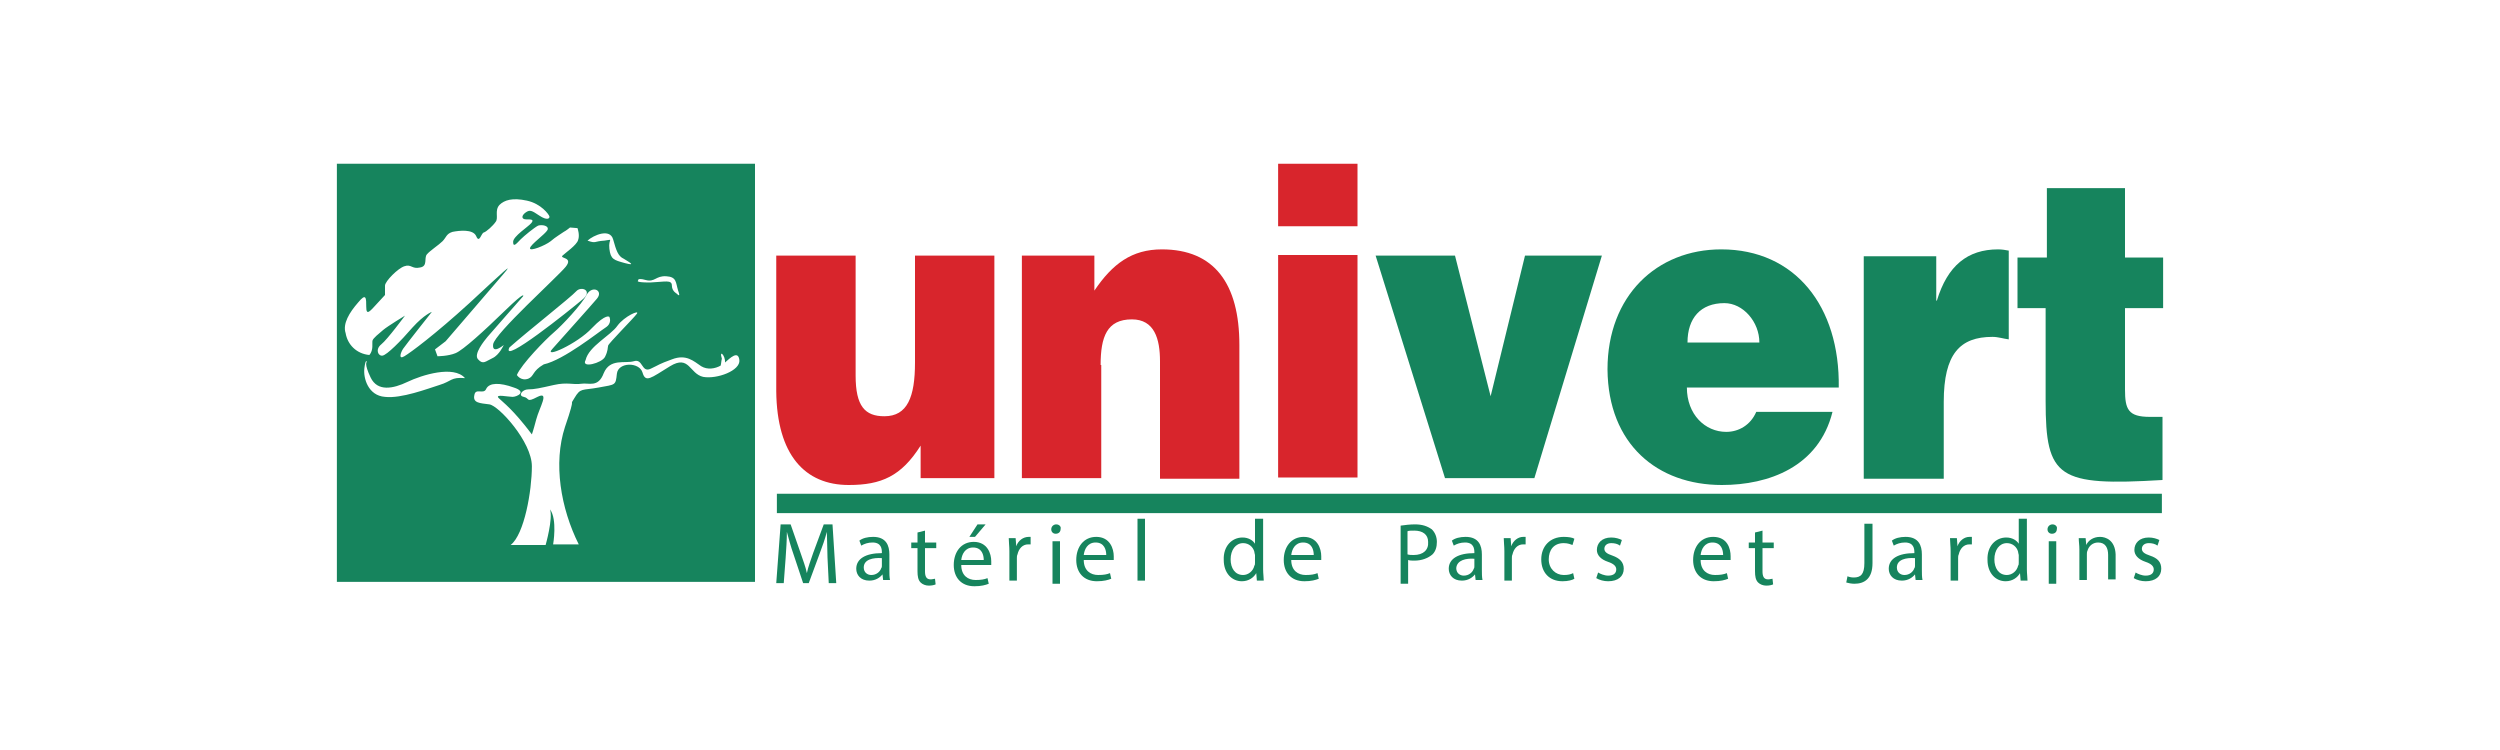 <?xml version="1.0" encoding="UTF-8"?>
<!-- Generator: Adobe Illustrator 27.6.1, SVG Export Plug-In . SVG Version: 6.00 Build 0)  -->
<svg xmlns="http://www.w3.org/2000/svg" xmlns:xlink="http://www.w3.org/1999/xlink" version="1.1" id="Calque_1" x="0px" y="0px" viewBox="0 0 400 120" style="enable-background:new 0 0 400 120;" xml:space="preserve">
<style type="text/css">
	.st0{fill:none;}
	.st1{fill:#16845D;}
	.st2{fill:#D8252C;}
</style>
<g>
	<path class="st0" d="M155.7,87.6c-1.2,0-1.8,1.1-1.9,2h3.6h0C157.4,88.8,157.1,87.6,155.7,87.6z"></path>
	<path class="st0" d="M58.8,57.1c0.7-0.8,0.4-1.9,0.5-2.3c0.1-0.4,1-1.1,1.7-1.7c0.7-0.6,3.5-2.3,3.5-2.3s-2.8,3.8-3.8,4.6   c-1,0.8-0.5,1.9,0.2,1.8c0.7-0.1,2.9-2.3,4.8-4.5c1.9-2.2,3.1-2.5,3.1-2.5s-4.2,5.3-4.6,5.9c-0.4,0.6-0.7,1.8,0.2,1.2   c1-0.6,4.8-3.4,10.4-8.5c5.6-5.1,7.4-6.8,5.4-4.6c-1.9,2.2-9.2,10.7-9.2,10.7l-1.7,1.3l0.4,1.1c0,0,1.7,0,2.9-0.5   c1.2-0.5,4.5-3.5,7.9-6.8c3.4-3.3,2.9-2.3,2.9-2.3s-5.2,5.9-5.7,6.5c-0.5,0.6-2.3,2.8-1.5,3.6c0.8,0.8,1.2,0.2,2.3-0.2   c1.1-0.5,1.8-2.1,1.8-2.1s-1.9,1.6-1.7-0.1c0.2-1.7,10.3-10.8,11.6-12.4c1.3-1.6-1-1.3-0.5-1.8c0.5-0.5,2.3-1.7,2.5-2.5   c0.2-0.8-0.1-1.9-0.1-1.9l-1.2-0.1c0,0-0.6,0.5-1,0.7c-0.4,0.2-1.2,0.7-2.1,1.5c-0.8,0.7-3.4,1.7-3.3,1.1c0.1-0.6,2.4-2.2,2.8-2.9   c0.4-0.7-0.8-1-1.5-0.7c-0.6,0.2-2.2,1.6-2.8,2.2c-0.6,0.6-1.2,1.3-1.2,0.4c0-1,2.4-2.4,2.9-3c0.5-0.6,0-0.6-0.8-0.6   c-0.8,0-0.8-0.6-0.1-1.1s1-0.4,2.2,0.5c1.2,0.8,1.7,0.5,1.6,0.1c-0.1-0.4-1.3-2.1-3.6-2.5c-2.3-0.5-3.5-0.1-4.4,0.7   c-0.8,0.8-0.1,2.1-0.6,2.7c-0.5,0.6-1.6,1.6-1.9,1.7c-0.4,0.1-0.7,1.8-1.2,0.6c-0.5-1.2-2.8-1-3.8-0.7c-1,0.2-1,0.8-1.6,1.5   c-0.6,0.6-2.1,1.5-2.5,2.1c-0.5,0.6,0.2,1.8-1.1,2.1c-1.3,0.2-1.5-0.6-2.5-0.2c-1.1,0.4-3.1,2.4-3.1,3.1v1.5l-1.2,1.3   c-1.2,1.3-1.8,2.1-1.8,0.6c0-1.5,0-2.3-1.3-0.7c-1.3,1.6-2.4,3.4-2.2,5.2C55.3,55.4,56.8,56.9,58.8,57.1z"></path>
	<path class="st0" d="M138.2,90.9c0,0.8,0.5,1.2,1.2,1.2c0.9,0,1.4-0.6,1.6-1.1c0-0.1,0.1-0.3,0.1-0.4c0,0,0-1.2,0-1.2   C139.7,89.3,138.2,89.6,138.2,90.9z"></path>
	<path class="st0" d="M175.3,86.8c-1.2,0-1.8,1.1-1.9,2h3.6h0C177,88,176.7,86.8,175.3,86.8z"></path>
	<path class="st0" d="M200.7,88.4c-0.2-0.8-0.9-1.4-1.8-1.4c-1.3,0-2,1.1-2,2.6c0,1.4,0.7,2.5,2,2.5c0.8,0,1.6-0.5,1.8-1.5   c0-0.2,0.1-0.3,0.1-0.5v-1.2h0C200.8,88.7,200.8,88.5,200.7,88.4z"></path>
	<path class="st0" d="M226.4,84.9c-0.5,0-0.9,0-1.1,0.1v3.7l0,0c0.3,0.1,0.6,0.1,1,0.1c1.5,0,2.4-0.7,2.4-2   C228.6,85.5,227.7,84.9,226.4,84.9z"></path>
	<path class="st0" d="M233.1,90.9c0,0.8,0.5,1.2,1.2,1.2c0.9,0,1.4-0.6,1.6-1.1c0-0.1,0.1-0.3,0.1-0.4v-1.2   C234.6,89.3,233.1,89.6,233.1,90.9z"></path>
	<path class="st0" d="M208.5,86.8c-1.2,0-1.8,1.1-1.9,2h3.6h0C210.2,88,209.9,86.8,208.5,86.8z"></path>
	<path class="st0" d="M98.8,52.1c-1.1,1.6-4.6,3.3-5.1,5.5c-0.7,1.5,2.7,0.5,3.1-0.5c0.5-1,0.4-1.5,0.5-1.8c0.1-0.4,4.1-4.4,4.6-5.1   C102.4,49.5,99.9,50.6,98.8,52.1z"></path>
	<path class="st0" d="M104.2,58.8c-1.5,0.7-1.2-1.7-2.7-1.2c-1.5,0.5-3.9-0.5-4.8,1.9c-1,2.4-2.4,1.5-3.6,1.7   c-1.2,0.2-2.2-0.2-4.4,0.2c-2.2,0.5-3.1,0.7-4.1,0.7c-1,0-1.7,1-0.7,1.2c1,0.2,0.2,1,2.2,0c1.9-1,0.2,1.7-0.2,3.6   c-0.5,1.9-0.7,2.4-0.7,2.4c-3.1-4.1-4.6-5.1-5.3-5.8c-0.7-0.7,1.5-0.2,2.2-0.2c0.7,0,2.4-0.7,0.2-1.5c-2.2-0.7-3.9-0.7-4.4,0.2   c-0.5,1-1.7-0.2-1.9,1c-0.2,1.2,1,1.2,2.4,1.5c1.5,0.2,6.8,6.1,6.8,9.9c0,3.9-1.2,10.9-3.4,12.6h5.6c0,0,1.2-4.2,0.7-5.7   c1.2,1.7,0.5,5.6,0.5,5.6h4.1c-2.9-5.8-4.1-13-2.2-18.8c1.9-5.8,0.5-2.9,1.5-4.6c1-1.7,1.2-1.2,3.9-1.7c2.7-0.5,2.7-0.2,2.9-2.2   c0.2-1.9,3.6-1.9,4.1-0.2c0.5,1.7,1.2,1,4.4-1c3.1-1.9,3.1,1.2,5.3,1.7c2.2,0.5,6.1-1,5.8-2.7c-0.2-1.6-1.6-0.4-2.3,0.4   c0.1-1.2-1-2.2-0.5-0.6c0,0.4-0.1,0.8-0.2,1.1c-0.8,0.5-2.1,0.6-3.1,0.1c-1.2-0.7-2.4-1.9-4.6-1.2   C105.5,58.1,105.7,58.1,104.2,58.8z"></path>
	<path class="st0" d="M65.2,61.2c-2.3,1.1-4.8,1.6-5.9-0.7c-1.1-2.3-0.6-2.5-0.6-2.5s-0.1-0.6-0.4,1c-0.2,1.6,0.6,4.4,3.3,4.6   c2.7,0.2,6.8-1.3,8.7-1.9v0c1.9-0.6,1.8-1.3,4.1-1C72.6,58.6,67.5,60.1,65.2,61.2z"></path>
	<path class="st0" d="M275.9,48.5c-3.8,0-5.9,2.4-5.9,6.3h11.6C281.5,51.5,278.9,48.5,275.9,48.5z"></path>
	<path class="st0" d="M88.6,53.2c-1.3,1.1-5.2,5.1-5.9,6.8c0,0,0.6,1,1.7,0.6c1.1-0.4,0.6-1.2,2.5-2.3c3.3-0.7,8.8-5.2,9.9-5.9   c1.1-0.7,0.6-1.7,0.6-1.7s-0.5-0.6-2.8,1.8c-2.3,2.4-7.9,5-6.3,3.3c1.6-1.7,6.1-6.7,7.1-8c1.1-1.3-0.7-2.2-1.6-0.6   C93.1,48.8,89.9,52.1,88.6,53.2z"></path>
	<path class="st0" d="M81.5,55.7c-1.3,2.9,9.7-6.1,11.6-7.6c1.9-1.6-0.1-2.3-1-1.3C91.3,47.7,84.3,53.1,81.5,55.7z"></path>
	<polygon class="st0" points="235.9,89.4 235.9,89.4 235.9,89.4  "></polygon>
	<path class="st0" d="M103.9,45.1c2.4-0.1,3.5-0.5,3.5,0.5c0,1,0.8,1.3,0.8,1.3s0.7,0.8,0.2-0.5c-0.5-1.3-0.2-2.2-1.9-2.3   c-1.7-0.1-1.8,1-3.3,0.6c-1.5-0.4-1.2,0.1-1.2,0.1S101.5,45.2,103.9,45.1z"></path>
	<path class="st0" d="M96.6,38.6c1.7-0.1,0.6-0.4,0.8,1.3c0.2,1.7,0.7,1.8,2.5,2.3c1.8,0.5,0.6-0.2-0.2-0.7   c-0.8-0.5-1.2-1.3-1.7-3.1v0c-0.5-1.8-3-0.7-4.1,0.2C95.3,39.1,94.9,38.7,96.6,38.6z"></path>
	<path class="st0" d="M274,86.8c-1.2,0-1.8,1.1-1.9,2h3.6C275.8,88,275.4,86.8,274,86.8z"></path>
	<path class="st0" d="M321.2,86.9c-1.3,0-2,1.1-2,2.6c0,1.4,0.7,2.5,2,2.5c0.8,0,1.6-0.5,1.8-1.5c0-0.2,0.1-0.3,0.1-0.5v-1.2   c0-0.2,0-0.4-0.1-0.5C322.8,87.5,322,86.9,321.2,86.9z"></path>
	<path class="st0" d="M303.5,90.9c0,0.8,0.5,1.2,1.2,1.2c0.9,0,1.4-0.6,1.6-1.1c0-0.1,0.1-0.3,0.1-0.4v-1.2   C305,89.3,303.5,89.6,303.5,90.9z"></path>
	<path class="st1" d="M336,85.9c-1.1,0-1.9,0.6-2.2,1.3h0l-0.1-1.1h-1.1c0,0.6,0.1,1.1,0.1,1.8v0v4.9h1.2v-4.1c0-0.2,0-0.4,0.1-0.6   c0.2-0.7,0.8-1.3,1.7-1.3c1.2,0,1.6,0.9,1.6,2v3.9h1.2v-4C338.4,86.4,336.9,85.9,336,85.9z"></path>
	<path class="st1" d="M328.4,83.9c-0.4,0-0.8,0.3-0.8,0.8c0,0,0,0,0,0c0,0.4,0.3,0.7,0.7,0.7c0.5,0,0.8-0.3,0.8-0.8   C329.2,84.3,328.9,83.9,328.4,83.9z"></path>
	<path class="st1" d="M344,88.9c-0.9-0.3-1.3-0.6-1.3-1.1c0-0.5,0.4-0.9,1.1-0.9c0.5,0,1,0.1,1.4,0.4l0.3-0.9   c-0.4-0.2-1-0.4-1.7-0.4c-1.5,0-2.3,0.9-2.3,2c0,0.8,0.6,1.5,1.8,1.9c0.9,0.3,1.3,0.7,1.3,1.2c0,0.6-0.4,1-1.3,1   c-0.6,0-1.3-0.3-1.6-0.5l-0.3,0.9c0.5,0.3,1.2,0.5,1.9,0.5c1.6,0,2.5-0.8,2.5-2C345.8,89.9,345.2,89.3,344,88.9z"></path>
	<rect x="327.8" y="86.6" class="st1" width="1.2" height="6.8"></rect>
	<path class="st1" d="M131.8,83.9l-1.7,4.6c-0.4,1.2-0.8,2.2-1,3.2h0c-0.2-1-0.6-2-1-3.2l-1.6-4.6h-1.6l-0.7,9.4h1.2l0.3-4   c0.1-1.4,0.2-3,0.2-4.2h0c0.3,1.1,0.6,2.3,1.1,3.7l1.5,4.5h0.9l1.7-4.6c0.5-1.3,0.9-2.5,1.2-3.6h0c0,1.2,0.1,2.8,0.1,4.1l0.2,4.1   h1.2l-0.6-9.4H131.8z"></path>
	<path class="st1" d="M324.2,83H323v4h0c-0.3-0.5-1-1-2-1c-1.7,0-3.1,1.4-3,3.6c0,2.1,1.3,3.4,2.9,3.4c1.1,0,1.9-0.6,2.3-1.3h0   l0.1,1.2h1.1c0-0.5-0.1-1.1-0.1-1.8V83z M323,90c0,0.2,0,0.4-0.1,0.5c-0.2,0.9-1,1.5-1.8,1.5c-1.3,0-2-1.1-2-2.5   c0-1.5,0.8-2.6,2-2.6c0.9,0,1.6,0.6,1.8,1.4c0,0.2,0.1,0.4,0.1,0.5V90z"></path>
	<path class="st1" d="M53.9,93.1l66.9,0l0-66.9l-66.9,0L53.9,93.1z M70.3,61.6L70.3,61.6c-1.9,0.6-6.1,2.2-8.7,1.9   c-2.7-0.2-3.5-3-3.3-4.6c0.2-1.6,0.4-1,0.4-1s-0.5,0.2,0.6,2.5c1.1,2.3,3.6,1.8,5.9,0.7c2.3-1.1,7.4-2.7,9.2-0.6   C72.1,60.3,72.3,61,70.3,61.6z M112.2,58.6c1,0.6,2.2,0.4,3.1-0.1c0.1-0.3,0.1-0.8,0.2-1.1c-0.5-1.6,0.6-0.5,0.5,0.6   c0.8-0.7,2.1-2,2.3-0.4c0.2,1.7-3.6,3.1-5.8,2.7c-2.2-0.5-2.2-3.6-5.3-1.7c-3.1,1.9-3.9,2.7-4.4,1c-0.5-1.7-3.9-1.7-4.1,0.2   c-0.2,1.9-0.2,1.7-2.9,2.2c-2.7,0.5-2.9,0-3.9,1.7c-1,1.7,0.5-1.2-1.5,4.6c-1.9,5.8-0.7,13,2.2,18.8h-4.1c0,0,0.7-4-0.5-5.6   c0.5,1.5-0.7,5.7-0.7,5.7h-5.6c2.2-1.7,3.4-8.7,3.4-12.6c0-3.9-5.3-9.7-6.8-9.9c-1.5-0.2-2.7-0.2-2.4-1.5c0.2-1.2,1.5,0,1.9-1   c0.5-1,2.2-1,4.4-0.2c2.2,0.7,0.5,1.5-0.2,1.5c-0.7,0-2.9-0.5-2.2,0.2c0.7,0.7,2.2,1.7,5.3,5.8c0,0,0.2-0.5,0.7-2.4   c0.5-1.9,2.2-4.6,0.2-3.6c-1.9,1-1.2,0.2-2.2,0c-1-0.2-0.2-1.2,0.7-1.2c1,0,1.9-0.2,4.1-0.7c2.2-0.5,3.1,0,4.4-0.2   c1.2-0.2,2.7,0.7,3.6-1.7c1-2.4,3.4-1.5,4.8-1.9c1.5-0.5,1.2,1.9,2.7,1.2c1.5-0.7,1.2-0.7,3.4-1.5C109.8,56.6,111,57.8,112.2,58.6z    M102.1,44.9c0,0-0.2-0.5,1.2-0.1c1.5,0.4,1.6-0.7,3.3-0.6c1.7,0.1,1.5,1,1.9,2.3c0.5,1.3-0.2,0.5-0.2,0.5s-0.8-0.4-0.8-1.3   c0-1-1.1-0.6-3.5-0.5C101.5,45.2,102.1,44.9,102.1,44.9z M101.9,50.2c-0.5,0.7-4.5,4.7-4.6,5.1c-0.1,0.4,0,0.8-0.5,1.8   c-0.5,1-3.9,1.9-3.1,0.5c0.5-2.2,4-3.9,5.1-5.5C99.9,50.6,102.4,49.5,101.9,50.2z M98.1,38.3L98.1,38.3c0.5,1.8,0.8,2.7,1.7,3.1   c0.8,0.5,2.1,1.2,0.2,0.7c-1.8-0.5-2.3-0.6-2.5-2.3c-0.2-1.7,0.8-1.5-0.8-1.3c-1.7,0.1-1.3,0.5-2.7,0C95,37.6,97.6,36.5,98.1,38.3z    M95.5,47.8c-1.1,1.3-5.6,6.3-7.1,8c-1.6,1.7,4-0.8,6.3-3.3c2.3-2.4,2.8-1.8,2.8-1.8s0.5,1-0.6,1.7c-1.1,0.7-6.7,5.2-9.9,5.9   c-1.9,1.1-1.5,1.9-2.5,2.3C83.3,61,82.7,60,82.7,60c0.7-1.7,4.6-5.7,5.9-6.8c1.3-1.1,4.5-4.5,5.3-6.1   C94.8,45.6,96.6,46.5,95.5,47.8z M93.1,48c-1.9,1.6-13,10.5-11.6,7.6c2.8-2.5,9.8-8,10.7-9C93,45.7,95,46.5,93.1,48z M57.3,48.4   c1.3-1.6,1.3-0.7,1.3,0.7c0,1.5,0.6,0.7,1.8-0.6l1.2-1.3v-1.5c0-0.7,2.1-2.8,3.1-3.1c1.1-0.4,1.2,0.5,2.5,0.2   c1.3-0.2,0.6-1.5,1.1-2.1c0.5-0.6,1.9-1.5,2.5-2.1c0.6-0.6,0.6-1.2,1.6-1.5c1-0.2,3.3-0.5,3.8,0.7c0.5,1.2,0.8-0.5,1.2-0.6   c0.4-0.1,1.5-1.1,1.9-1.7c0.5-0.6-0.2-1.8,0.6-2.7c0.8-0.8,2.1-1.2,4.4-0.7c2.3,0.5,3.5,2.2,3.6,2.5c0.1,0.4-0.4,0.7-1.6-0.1   c-1.2-0.8-1.5-1-2.2-0.5s-0.7,1.1,0.1,1.1c0.8,0,1.3,0,0.8,0.6c-0.5,0.6-2.9,2.1-2.9,3c0,1,0.6,0.2,1.2-0.4   c0.6-0.6,2.2-1.9,2.8-2.2c0.6-0.2,1.8,0,1.5,0.7c-0.4,0.7-2.7,2.3-2.8,2.9c-0.1,0.6,2.4-0.4,3.3-1.1c0.8-0.7,1.7-1.2,2.1-1.5   c0.4-0.2,1-0.7,1-0.7l1.2,0.1c0,0,0.4,1.1,0.1,1.9c-0.2,0.8-2.1,2.1-2.5,2.5c-0.5,0.5,1.8,0.2,0.5,1.8   c-1.3,1.6-11.4,10.7-11.6,12.4c-0.2,1.7,1.7,0.1,1.7,0.1s-0.7,1.6-1.8,2.1c-1.1,0.5-1.5,1.1-2.3,0.2c-0.8-0.8,1-3,1.5-3.6   c0.5-0.6,5.7-6.5,5.7-6.5s0.5-1-2.9,2.3c-3.4,3.3-6.7,6.3-7.9,6.8c-1.2,0.5-2.9,0.5-2.9,0.5l-0.4-1.1l1.7-1.3c0,0,7.3-8.5,9.2-10.7   c1.9-2.2,0.1-0.5-5.4,4.6c-5.6,5.1-9.4,7.9-10.4,8.5c-1,0.6-0.6-0.6-0.2-1.2c0.4-0.6,4.6-5.9,4.6-5.9s-1.2,0.4-3.1,2.5   c-1.9,2.2-4.1,4.4-4.8,4.5c-0.7,0.1-1.2-1-0.2-1.8c1-0.8,3.8-4.6,3.8-4.6s-2.8,1.7-3.5,2.3c-0.7,0.6-1.6,1.3-1.7,1.7   c-0.1,0.4,0.2,1.5-0.5,2.3c-2.1-0.2-3.5-1.7-3.8-3.5C54.8,51.8,55.9,50,57.3,48.4z"></path>
	<path class="st1" d="M250.2,86.9c0.7,0,1.1,0.2,1.4,0.3l0.3-1c-0.3-0.2-1-0.3-1.7-0.3c-2.2,0-3.6,1.5-3.6,3.6   c0,2.1,1.3,3.5,3.4,3.5c0.9,0,1.6-0.2,1.9-0.4l-0.2-0.9c-0.4,0.2-0.8,0.3-1.5,0.3c-1.3,0-2.4-1-2.4-2.5   C247.8,88,248.6,86.9,250.2,86.9z"></path>
	<path class="st1" d="M313.2,87.4L313.2,87.4l-0.1-1.3H312c0,0.6,0.1,1.3,0.1,2.1h0v4.7h1.2v-3.6c0-0.2,0-0.4,0.1-0.6   c0.2-0.9,0.8-1.6,1.7-1.6c0.1,0,0.3,0,0.4,0v-1.2c-0.1,0-0.2,0-0.4,0C314.3,85.9,313.5,86.5,313.2,87.4z"></path>
	<polygon class="st1" points="245.5,76.5 256.3,40.9 244,40.9 238.5,63.4 232.8,40.9 220.1,40.9 220.1,40.9 231.2,76.5  "></polygon>
	<path class="st1" d="M311,64.3c0-7.7,2.6-10.4,7.8-10.4c0.9,0,1.8,0.3,2.6,0.4V40.1c-0.5-0.1-1.1-0.2-1.7-0.2   c-4.9,0-8.1,2.6-9.8,8.2h-0.1V41h-11.6l0,35.6H311V64.3z"></path>
	<rect x="204.5" y="26.2" class="st2" width="12.7" height="10"></rect>
	<rect x="124.3" y="79" class="st1" width="221.6" height="3.1"></rect>
	<path class="st1" d="M346.1,49.3v-8.1H340V30.1h-12.5v11.1h-4.7v8.1h4.5v14.9c0,12.3,2,13.6,18.7,12.6V66.7h-2c-3.5,0-4-1.2-4-4.4   l0-13H346.1z"></path>
	<rect x="204.5" y="40.8" class="st2" width="12.7" height="35.6"></rect>
	<path class="st2" d="M135.8,77.6c5.2,0,8.4-1.4,11.5-6.3v5.2h11.8l0-35.6h-12.7V58c0,5.5-1.2,8.6-4.9,8.6c-3.1,0-4.6-1.6-4.6-6.5   l0-19.2h-12.7l0,21.7C124.3,72.8,128.8,77.6,135.8,77.6z"></path>
	<path class="st2" d="M176.1,58.4c0-4.5,1-7.3,5-7.3c3.6,0,4.5,3.1,4.5,6.7v18.8h12.7V55.2c0-9.8-4-15.3-12.4-15.3   c-4.8,0-7.9,2.3-10.8,6.6v-5.6l-11.6,0v0l0,35.6h12.7V58.4z"></path>
	<path class="st1" d="M275.5,77.6c7.5,0,15.5-2.9,17.7-11.7H281c-0.9,2.1-2.8,3.2-4.8,3.2c-3.4,0-6.3-2.8-6.3-7.1h24.3   c0.2-13-7-22.1-18.8-22.1c-10.3,0-18.2,7.4-18.2,19.2C257.3,71.1,265.2,77.6,275.5,77.6z M275.9,48.5c3,0,5.6,3,5.6,6.3H270   C270,50.9,272.1,48.5,275.9,48.5z"></path>
	<path class="st1" d="M274.1,85.9c-2,0-3.2,1.6-3.2,3.7c0,2,1.2,3.4,3.3,3.4c1.1,0,1.8-0.2,2.3-0.4l-0.2-0.9c-0.5,0.2-1,0.3-1.9,0.3   c-1.2,0-2.3-0.7-2.3-2.4h4.8c0-0.1,0-0.3,0-0.6C276.9,87.8,276.4,85.9,274.1,85.9z M272.1,88.8c0.1-0.9,0.6-2,1.9-2   c1.4,0,1.7,1.2,1.7,2H272.1z"></path>
	<path class="st1" d="M282,84.9l-1.2,0.3v1.6h-1v0.9h1v3.7c0,0.8,0.1,1.4,0.5,1.8c0.3,0.3,0.8,0.5,1.3,0.5c0.5,0,0.9-0.1,1.1-0.2   l-0.1-0.9c-0.2,0-0.4,0.1-0.7,0.1c-0.7,0-0.9-0.5-0.9-1.3v-3.7h1.8v-0.9H282V84.9z"></path>
	<path class="st1" d="M142.3,88.7c0-1.4-0.5-2.8-2.6-2.8c-0.9,0-1.7,0.2-2.2,0.6l0.3,0.8c0.5-0.3,1.1-0.5,1.8-0.5   c1.4,0,1.5,1,1.5,1.6v0.1c-2.6,0-4.1,0.9-4.1,2.5c0,1,0.7,1.9,2.1,1.9c1,0,1.7-0.5,2.1-1h0l0.1,0.9h1.1c-0.1-0.5-0.1-1-0.1-1.6   V88.7z M141.1,90.5c0,0.1,0,0.3-0.1,0.4c-0.2,0.6-0.8,1.1-1.6,1.1c-0.6,0-1.2-0.4-1.2-1.2c0-1.3,1.5-1.6,2.9-1.5   C141.1,89.4,141.1,90.5,141.1,90.5z"></path>
	<path class="st1" d="M202,83h-1.2v4h0c-0.3-0.5-1-1-2-1c-1.7,0-3.1,1.4-3,3.6c0,2.1,1.3,3.4,2.9,3.4c1.1,0,1.9-0.6,2.3-1.3h0   l0.1,1.2h1.1c0-0.5-0.1-1.1-0.1-1.8V83z M200.8,90c0,0.2,0,0.4-0.1,0.5c-0.2,0.9-1,1.5-1.8,1.5c-1.3,0-2-1.1-2-2.5   c0-1.5,0.8-2.6,2-2.6c0.9,0,1.6,0.6,1.8,1.4c0,0.2,0.1,0.4,0.1,0.5h0V90z"></path>
	<path class="st1" d="M226.4,83.9c-0.8,0-1.6,0.1-2.3,0.2l0,9.3h1.2v-3.8c0.3,0.1,0.6,0.1,1,0.1c1.2,0,2.2-0.4,2.9-1   c0.5-0.5,0.7-1.2,0.7-2c0-0.8-0.3-1.5-0.8-2C228.4,84.2,227.6,83.9,226.4,83.9z M226.2,88.8c-0.4,0-0.7,0-1-0.1l0,0V85   c0.2-0.1,0.6-0.1,1.1-0.1c1.3,0,2.2,0.6,2.2,1.8C228.6,88,227.7,88.8,226.2,88.8z"></path>
	<path class="st1" d="M298.3,83.9v6.2c0,1.8-0.6,2.3-1.7,2.3c-0.4,0-0.8-0.1-1-0.2l-0.2,1c0.3,0.1,0.9,0.2,1.3,0.2   c1.6,0,2.9-0.8,2.9-3.3v-6.3H298.3L298.3,83.9z"></path>
	<path class="st1" d="M237.1,88.7c0-1.4-0.5-2.8-2.6-2.8c-0.9,0-1.7,0.2-2.2,0.6l0.3,0.8c0.5-0.3,1.1-0.5,1.8-0.5   c1.4,0,1.5,1,1.5,1.6v0.1c-2.6,0-4.1,0.9-4.1,2.5c0,1,0.7,1.9,2.1,1.9c1,0,1.7-0.5,2.1-1h0l0.1,0.9h1.1c-0.1-0.5-0.1-1-0.1-1.6   V88.7z M235.9,89.4v1.2c0,0.1,0,0.3-0.1,0.4c-0.2,0.6-0.8,1.1-1.6,1.1c-0.6,0-1.2-0.4-1.2-1.2C233.1,89.6,234.6,89.3,235.9,89.4   L235.9,89.4L235.9,89.4C235.9,89.4,235.9,89.4,235.9,89.4z"></path>
	<path class="st1" d="M241.8,87.4L241.8,87.4l-0.1-1.3h-1.1c0,0.6,0.1,1.3,0.1,2.1v4.7h1.2v-3.6c0-0.2,0-0.4,0.1-0.6   c0.2-0.9,0.8-1.6,1.7-1.6c0.1,0,0.3,0,0.4,0v-1.2c-0.1,0-0.2,0-0.4,0C242.9,85.9,242.1,86.5,241.8,87.4z"></path>
	<path class="st1" d="M258,88.9c-0.9-0.3-1.3-0.6-1.3-1.1c0-0.5,0.4-0.9,1.1-0.9c0.5,0,1,0.1,1.4,0.4l0.3-0.9   c-0.4-0.2-1-0.4-1.7-0.4c-1.5,0-2.3,0.9-2.3,2c0,0.8,0.6,1.5,1.8,1.9c0.9,0.3,1.3,0.7,1.3,1.2c0,0.6-0.4,1-1.3,1   c-0.6,0-1.3-0.3-1.6-0.5l-0.3,0.9c0.5,0.3,1.2,0.5,1.9,0.5c1.6,0,2.5-0.8,2.5-2C259.8,89.9,259.1,89.3,258,88.9z"></path>
	<path class="st1" d="M208.6,85.9c-2,0-3.2,1.6-3.2,3.7c0,2,1.2,3.4,3.3,3.4c1.1,0,1.8-0.2,2.3-0.4l-0.2-0.9c-0.5,0.2-1,0.3-1.9,0.3   c-1.2,0-2.3-0.7-2.3-2.4h4.8c0-0.1,0-0.3,0-0.6C211.4,87.8,210.8,85.9,208.6,85.9z M210.2,88.8h-3.6c0.1-0.9,0.6-2,1.9-2   C209.9,86.8,210.2,88,210.2,88.8L210.2,88.8z"></path>
	<path class="st1" d="M307.5,88.7c0-1.4-0.5-2.8-2.6-2.8c-0.9,0-1.7,0.2-2.2,0.6l0.3,0.8c0.5-0.3,1.1-0.5,1.8-0.5   c1.4,0,1.5,1,1.5,1.6v0.1c-2.6,0-4.1,0.9-4.1,2.5c0,1,0.7,1.9,2.1,1.9c1,0,1.7-0.5,2.1-1h0l0.1,0.9h1.1c-0.1-0.5-0.1-1-0.1-1.6   V88.7z M306.4,90.5c0,0.1,0,0.3-0.1,0.4c-0.2,0.6-0.8,1.1-1.6,1.1c-0.6,0-1.2-0.4-1.2-1.2c0-1.3,1.5-1.6,2.9-1.5V90.5z"></path>
	<path class="st1" d="M155.8,86.7c-2,0-3.2,1.6-3.2,3.7c0,2,1.2,3.4,3.3,3.4c1.1,0,1.8-0.2,2.3-0.4l-0.2-0.9c-0.5,0.2-1,0.3-1.9,0.3   c-1.2,0-2.3-0.7-2.3-2.4h4.8c0-0.1,0-0.3,0-0.6C158.6,88.6,158,86.7,155.8,86.7z M157.4,89.6h-3.6c0.1-0.9,0.6-2,1.9-2   C157.1,87.6,157.4,88.8,157.4,89.6L157.4,89.6z"></path>
	<path class="st1" d="M148,84.9l-1.2,0.3v1.6h-1v0.9h1v3.7c0,0.8,0.1,1.4,0.5,1.8c0.3,0.3,0.8,0.5,1.3,0.5c0.5,0,0.9-0.1,1.1-0.2   l-0.1-0.9c-0.2,0-0.4,0.1-0.7,0.1c-0.7,0-0.9-0.5-0.9-1.3v-3.7h1.8v-0.9H148L148,84.9z"></path>
	<polygon class="st1" points="157.7,83.9 156.4,83.9 155.1,85.9 156,85.9  "></polygon>
	<rect x="168.4" y="86.6" class="st1" width="1.2" height="6.8"></rect>
	<path class="st1" d="M175.4,85.9c-2,0-3.2,1.6-3.2,3.7c0,2,1.2,3.4,3.3,3.4c1.1,0,1.8-0.2,2.3-0.4l-0.2-0.9c-0.5,0.2-1,0.3-1.9,0.3   c-1.2,0-2.3-0.7-2.3-2.4h4.8c0-0.1,0-0.3,0-0.6C178.2,87.8,177.6,85.9,175.4,85.9z M177,88.8h-3.6c0.1-0.9,0.6-2,1.9-2   C176.7,86.8,177,88,177,88.8L177,88.8z"></path>
	<path class="st1" d="M169,83.9c-0.4,0-0.8,0.3-0.8,0.8c0,0,0,0,0,0c0,0.4,0.3,0.7,0.7,0.7c0.5,0,0.8-0.3,0.8-0.8   C169.8,84.3,169.5,83.9,169,83.9z"></path>
	<rect x="182" y="83" class="st1" width="1.2" height="9.9"></rect>
	<path class="st1" d="M162.6,87.4L162.6,87.4l-0.1-1.3h-1.1c0,0.6,0.1,1.3,0.1,2.1l0,4.7h1.2v-3.6c0-0.2,0-0.4,0.1-0.6   c0.2-0.9,0.8-1.6,1.7-1.6c0.1,0,0.3,0,0.4,0v-1.2c-0.1,0-0.2,0-0.3,0C163.7,85.9,162.9,86.5,162.6,87.4z"></path>
</g>
</svg>
